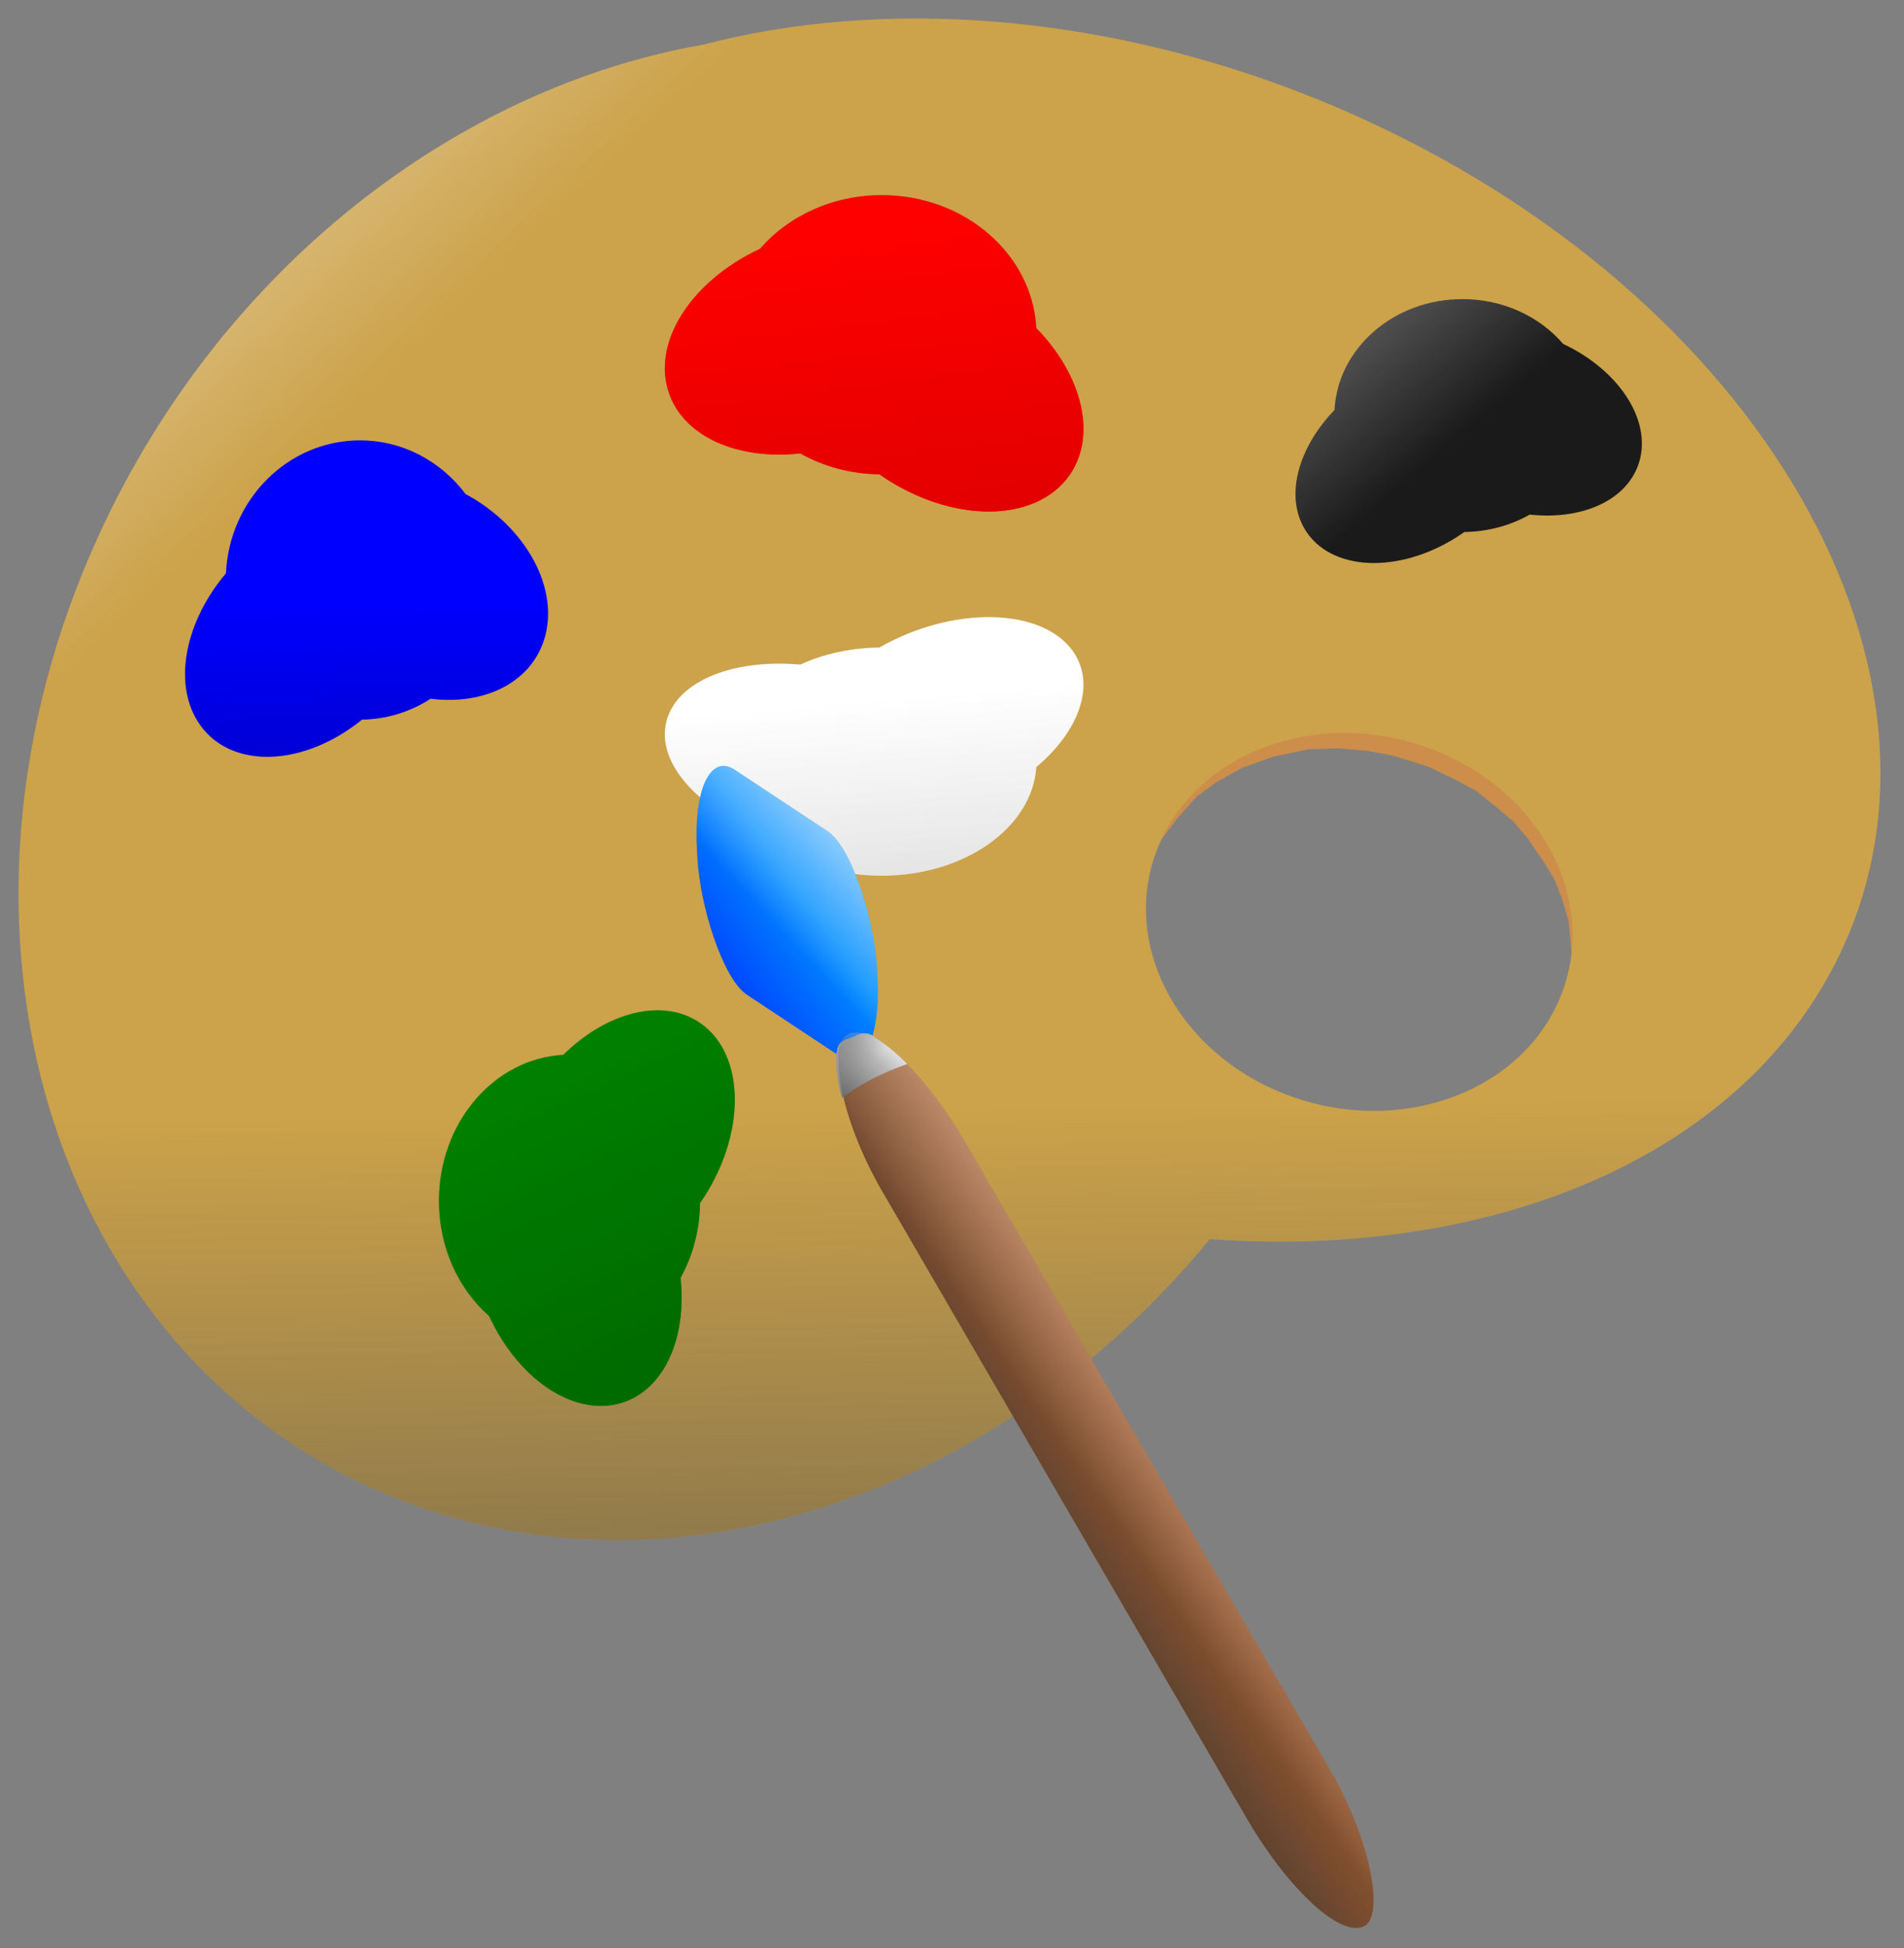<?xml version="1.0" encoding="UTF-8" standalone="no"?>
<!-- Created with Inkscape (http://www.inkscape.org/) -->
<svg
   xmlns:dc="http://purl.org/dc/elements/1.1/"
   xmlns:cc="http://web.resource.org/cc/"
   xmlns:rdf="http://www.w3.org/1999/02/22-rdf-syntax-ns#"
   xmlns:svg="http://www.w3.org/2000/svg"
   xmlns="http://www.w3.org/2000/svg"
   xmlns:xlink="http://www.w3.org/1999/xlink"
   xmlns:sodipodi="http://sodipodi.sourceforge.net/DTD/sodipodi-0.dtd"
   xmlns:inkscape="http://www.inkscape.org/namespaces/inkscape"
   width="588.26"
   height="601.95"
   id="svg2"
   sodipodi:version="0.32"
   inkscape:version="0.45"
   version="1.0"
   sodipodi:docbase="/home/mat"
   sodipodi:docname="paint.svg"
   inkscape:output_extension="org.inkscape.output.svg.inkscape"
   inkscape:export-filename="/home/mat/paint.png"
   inkscape:export-xdpi="12.260155"
   inkscape:export-ydpi="12.260155"
   sodipodi:modified="TRUE">
  <rect width="100%" height="100%" fill="#808080" stroke="none"/>
  <sodipodi:namedview
     id="base"
     pagecolor="#ffffff"
     bordercolor="#666666"
     borderopacity="1.0"
     gridtolerance="10000"
     guidetolerance="10"
     objecttolerance="10"
     inkscape:pageopacity="0.0"
     inkscape:pageshadow="2"
     inkscape:zoom="0.35"
     inkscape:cx="364.51834"
     inkscape:cy="358.27314"
     inkscape:document-units="px"
     inkscape:current-layer="layer1"
     showguides="true"
     inkscape:guide-bbox="true"
     width="588.26px"
     height="601.95px"
     inkscape:window-width="1280"
     inkscape:window-height="725"
     inkscape:window-x="0"
     inkscape:window-y="25" />
  <defs
     id="defs4">
    <linearGradient
       inkscape:collect="always"
       id="linearGradient10226">
      <stop
         style="stop-color:#006b00;stop-opacity:1;"
         offset="0"
         id="stop10228" />
      <stop
         style="stop-color:#006b00;stop-opacity:0;"
         offset="1"
         id="stop10230" />
    </linearGradient>
    <linearGradient
       inkscape:collect="always"
       id="linearGradient9233">
      <stop
         style="stop-color:#da0000;stop-opacity:1;"
         offset="0"
         id="stop9235" />
      <stop
         style="stop-color:#da0000;stop-opacity:0;"
         offset="1"
         id="stop9237" />
    </linearGradient>
    <linearGradient
       inkscape:collect="always"
       id="linearGradient8252">
      <stop
         style="stop-color:#000080;stop-opacity:1;"
         offset="0"
         id="stop8254" />
      <stop
         style="stop-color:#000080;stop-opacity:0;"
         offset="1"
         id="stop8256" />
    </linearGradient>
    <linearGradient
       inkscape:collect="always"
       id="linearGradient6300">
      <stop
         style="stop-color:#ffffff;stop-opacity:1;"
         offset="0"
         id="stop6302" />
      <stop
         style="stop-color:#ffffff;stop-opacity:0;"
         offset="1"
         id="stop6304" />
    </linearGradient>
    <linearGradient
       inkscape:collect="always"
       id="linearGradient6290">
      <stop
         style="stop-color:#4d4d4d;stop-opacity:1;"
         offset="0"
         id="stop6292" />
      <stop
         style="stop-color:#4d4d4d;stop-opacity:0;"
         offset="1"
         id="stop6294" />
    </linearGradient>
    <linearGradient
       inkscape:collect="always"
       id="linearGradient4265">
      <stop
         style="stop-color:#ffffff;stop-opacity:1;"
         offset="0"
         id="stop4267" />
      <stop
         style="stop-color:#ffffff;stop-opacity:0;"
         offset="1"
         id="stop4269" />
    </linearGradient>
    <linearGradient
       inkscape:collect="always"
       id="linearGradient4255">
      <stop
         style="stop-color:#333333;stop-opacity:1;"
         offset="0"
         id="stop4257" />
      <stop
         style="stop-color:#333333;stop-opacity:0;"
         offset="1"
         id="stop4259" />
    </linearGradient>
    <linearGradient
       inkscape:collect="always"
       id="linearGradient4245">
      <stop
         style="stop-color:#ffffff;stop-opacity:1;"
         offset="0"
         id="stop4247" />
      <stop
         style="stop-color:#ffffff;stop-opacity:0;"
         offset="1"
         id="stop4249" />
    </linearGradient>
    <linearGradient
       inkscape:collect="always"
       id="linearGradient4235">
      <stop
         style="stop-color:#0035ff;stop-opacity:1;"
         offset="0"
         id="stop4237" />
      <stop
         style="stop-color:#0035ff;stop-opacity:0;"
         offset="1"
         id="stop4239" />
    </linearGradient>
    <linearGradient
       inkscape:collect="always"
       id="linearGradient3234">
      <stop
         style="stop-color:#999999;stop-opacity:1;"
         offset="0"
         id="stop3236" />
      <stop
         style="stop-color:#999999;stop-opacity:0;"
         offset="1"
         id="stop3238" />
    </linearGradient>
    <linearGradient
       inkscape:collect="always"
       id="linearGradient3216">
      <stop
         style="stop-color:#ffffff;stop-opacity:1;"
         offset="0"
         id="stop3218" />
      <stop
         style="stop-color:#ffffff;stop-opacity:0;"
         offset="1"
         id="stop3220" />
    </linearGradient>
    <linearGradient
       inkscape:collect="always"
       id="linearGradient3206">
      <stop
         style="stop-color:#666666;stop-opacity:1;"
         offset="0"
         id="stop3208" />
      <stop
         style="stop-color:#666666;stop-opacity:0;"
         offset="1"
         id="stop3210" />
    </linearGradient>
    <linearGradient
       inkscape:collect="always"
       xlink:href="#linearGradient4235"
       id="linearGradient5299"
       gradientUnits="userSpaceOnUse"
       gradientTransform="translate(672.569,-136.201)"
       x1="130.555"
       y1="240.321"
       x2="183.735"
       y2="156.631" />
    <linearGradient
       inkscape:collect="always"
       xlink:href="#linearGradient3206"
       id="linearGradient5301"
       gradientUnits="userSpaceOnUse"
       gradientTransform="translate(600,40)"
       x1="302.793"
       y1="297.021"
       x2="310.874"
       y2="270.504" />
    <linearGradient
       inkscape:collect="always"
       xlink:href="#linearGradient3216"
       id="linearGradient5303"
       gradientUnits="userSpaceOnUse"
       gradientTransform="translate(600,40)"
       x1="322.491"
       y1="252.826"
       x2="316.683"
       y2="271.262" />
    <linearGradient
       inkscape:collect="always"
       xlink:href="#linearGradient3234"
       id="linearGradient5305"
       gradientUnits="userSpaceOnUse"
       gradientTransform="translate(600,40)"
       x1="311.885"
       y1="263.686"
       x2="326.784"
       y2="267.951" />
    <linearGradient
       inkscape:collect="always"
       xlink:href="#linearGradient4245"
       id="linearGradient5307"
       gradientUnits="userSpaceOnUse"
       gradientTransform="translate(672.569,-136.201)"
       x1="216.174"
       y1="61.485"
       x2="171.049"
       y2="187.816" />
    <linearGradient
       inkscape:collect="always"
       xlink:href="#linearGradient4255"
       id="linearGradient5309"
       gradientUnits="userSpaceOnUse"
       gradientTransform="translate(481.475,-360.252)"
       x1="542.608"
       y1="77.48"
       x2="538.433"
       y2="-23.939" />
    <linearGradient
       inkscape:collect="always"
       xlink:href="#linearGradient4265"
       id="linearGradient5311"
       gradientUnits="userSpaceOnUse"
       gradientTransform="translate(481.475,-360.252)"
       x1="605.489"
       y1="-145.44"
       x2="617.583"
       y2="11.293" />
    <linearGradient
       inkscape:collect="always"
       xlink:href="#linearGradient6290"
       id="linearGradient6296"
       x1="218.193"
       y1="751.337"
       x2="214.152"
       y2="470.514"
       gradientUnits="userSpaceOnUse" />
    <linearGradient
       inkscape:collect="always"
       xlink:href="#linearGradient6300"
       id="linearGradient6306"
       x1="22.223"
       y1="68.474"
       x2="179.807"
       y2="236.159"
       gradientUnits="userSpaceOnUse" />
    <linearGradient
       inkscape:collect="always"
       xlink:href="#linearGradient8252"
       id="linearGradient8258"
       x1="186.878"
       y1="452.332"
       x2="182.838"
       y2="310.832"
       gradientUnits="userSpaceOnUse" />
    <linearGradient
       inkscape:collect="always"
       xlink:href="#linearGradient9233"
       id="linearGradient9239"
       x1="344.462"
       y1="314.951"
       x2="329.31"
       y2="192.218"
       gradientUnits="userSpaceOnUse" />
    <linearGradient
       inkscape:collect="always"
       xlink:href="#linearGradient6300"
       id="linearGradient9249"
       x1="414.163"
       y1="101.809"
       x2="531.027"
       y2="238.179"
       gradientUnits="userSpaceOnUse" />
    <linearGradient
       inkscape:collect="always"
       xlink:href="#linearGradient3206"
       id="linearGradient9253"
       x1="363.655"
       y1="661.433"
       x2="337.232"
       y2="341.215"
       gradientUnits="userSpaceOnUse" />
    <linearGradient
       inkscape:collect="always"
       xlink:href="#linearGradient10226"
       id="linearGradient10232"
       x1="246.477"
       y1="548.296"
       x2="207.081"
       y2="464.453"
       gradientUnits="userSpaceOnUse" />
  </defs>
  <g
     inkscape:label="Layer 1"
     id="layer1"
     inkscape:groupmode="layer"
     transform="translate(-94.026,-200.162)">
    <g
       id="g10234"
       transform="translate(40,74.286)">
      <path
         id="path6310"
         d="M 409.869,389.197 L 417.698,378.843 L 423.759,372.024 L 429.567,367.731 L 437.649,363.186 L 447.498,359.65 L 458.357,357.377 L 467.701,357.125 L 476.539,357.882 L 484.621,359.398 L 495.732,362.933 L 504.066,366.974 L 510.127,370.257 L 516.693,375.56 L 521.491,379.601 L 526.037,384.904 L 531.34,392.733 L 534.118,397.278 L 536.644,403.592 L 538.664,410.41 L 539.927,424.047 L 543.715,412.936 L 537.401,383.894 L 515.178,358.892 L 473.762,348.791 L 438.154,353.842 L 409.364,382.126 L 409.869,389.197 z "
         style="fill:#cc8e4a;fill-opacity:1;fill-rule:evenodd;stroke:#000000;stroke-width:0;stroke-linecap:butt;stroke-linejoin:miter;stroke-miterlimit:4;stroke-dasharray:none;stroke-opacity:1" />
      <path
         id="path4275"
         d="M 459.357,155.877 C 394.11,129.813 326.482,125.241 271.198,139.698 C 195.407,152.962 122.687,208.427 84.767,290.784 C 29.132,411.613 69.369,544.799 174.6,588.081 C 260.235,623.304 362.655,588.163 427.808,508.745 C 512.585,514.822 588.173,485.183 619.954,425.639 C 666.223,338.948 602.19,221.503 477.04,163.499 C 471.174,160.78 465.274,158.241 459.357,155.877 z M 498.236,358.103 C 532.058,372.014 548.622,406.87 535.241,435.931 C 521.86,464.992 483.569,477.324 449.747,463.413 C 415.924,449.501 399.341,414.598 412.722,385.537 C 426.102,356.476 464.413,344.191 498.236,358.103 z "
         style="fill:#cca24a;fill-opacity:1;stroke:#000000;stroke-width:0;stroke-miterlimit:4;stroke-dasharray:none;stroke-opacity:1" />
      <path
         style="fill:url(#linearGradient6296);fill-opacity:1;stroke:#000000;stroke-width:0;stroke-miterlimit:4;stroke-dasharray:none;stroke-opacity:1"
         d="M 459.357,155.877 C 394.11,129.813 326.482,125.241 271.198,139.698 C 195.407,152.962 122.687,208.427 84.767,290.784 C 29.132,411.613 69.369,544.799 174.6,588.081 C 260.235,623.304 362.655,588.163 427.808,508.745 C 512.585,514.822 588.173,485.183 619.954,425.639 C 666.223,338.948 602.19,221.503 477.04,163.499 C 471.174,160.78 465.274,158.241 459.357,155.877 z M 498.236,358.103 C 532.058,372.014 548.622,406.87 535.241,435.931 C 521.86,464.992 483.569,477.324 449.747,463.413 C 415.924,449.501 399.341,414.598 412.722,385.537 C 426.102,356.476 464.413,344.191 498.236,358.103 z "
         id="path5319" />
      <path
         id="path6298"
         d="M 459.357,155.877 C 394.11,129.813 326.482,125.241 271.198,139.698 C 195.407,152.962 122.687,208.427 84.767,290.784 C 29.132,411.613 69.369,544.799 174.6,588.081 C 260.235,623.304 362.655,588.163 427.808,508.745 C 512.585,514.822 588.173,485.183 619.954,425.639 C 666.223,338.948 602.19,221.503 477.04,163.499 C 471.174,160.78 465.274,158.241 459.357,155.877 z M 498.236,358.103 C 532.058,372.014 548.622,406.87 535.241,435.931 C 521.86,464.992 483.569,477.324 449.747,463.413 C 415.924,449.501 399.341,414.598 412.722,385.537 C 426.102,356.476 464.413,344.191 498.236,358.103 z "
         style="fill:url(#linearGradient6306);fill-opacity:1;stroke:#000000;stroke-width:0;stroke-miterlimit:4;stroke-dasharray:none;stroke-opacity:1" />
      <path
         inkscape:transform-center-y="10.101525"
         inkscape:transform-center-x="476.792"
         id="path5252"
         d="M 326.456,186.157 C 311.161,186.157 297.561,192.651 288.808,202.751 C 267.269,212.795 254.951,232.223 260.934,247.989 C 265.969,261.259 282.489,268.011 301.25,265.983 C 301.258,265.987 301.274,265.978 301.282,265.983 C 308.409,269.981 316.778,272.317 325.749,272.436 C 325.893,272.537 326.022,272.655 326.167,272.754 C 347.83,287.655 373.94,287.655 384.423,272.754 C 393.097,260.426 388.354,241.753 374.2,227.23 C 372.988,204.377 352.067,186.157 326.456,186.157 z "
         style="fill:#ff0000;fill-opacity:1;stroke:#000000;stroke-width:0;stroke-miterlimit:4;stroke-dasharray:none;stroke-opacity:1" />
      <path
         style="fill:#0000ff;fill-opacity:1;stroke:#000000;stroke-width:0;stroke-miterlimit:4;stroke-dasharray:none;stroke-opacity:1"
         d="M 165.239,261.946 C 178.503,261.946 190.296,268.44 197.886,278.54 C 216.565,288.584 227.246,308.012 222.058,323.778 C 217.692,337.048 203.366,343.8 187.097,341.772 C 187.09,341.776 187.076,341.767 187.069,341.772 C 180.889,345.77 173.632,348.106 165.853,348.225 C 165.728,348.326 165.616,348.443 165.49,348.543 C 146.705,363.444 124.063,363.444 114.972,348.543 C 107.451,336.215 111.564,317.542 123.838,303.019 C 124.888,280.166 143.03,261.946 165.239,261.946 z "
         id="path5259"
         inkscape:transform-center-x="-413.45746"
         inkscape:transform-center-y="10.101525" />
      <path
         inkscape:transform-center-y="476.792"
         inkscape:transform-center-x="-8.927057"
         id="path5261"
         d="M 189.636,496.929 C 189.636,511.385 195.708,524.239 205.152,532.512 C 214.543,552.87 232.709,564.512 247.451,558.857 C 259.859,554.098 266.171,538.484 264.275,520.752 C 264.279,520.745 264.271,520.729 264.275,520.722 C 268.014,513.986 270.198,506.076 270.309,497.598 C 270.403,497.462 270.514,497.339 270.607,497.202 C 284.54,476.728 284.54,452.05 270.607,442.142 C 259.079,433.944 241.62,438.427 228.041,451.805 C 206.672,452.949 189.636,472.723 189.636,496.929 z "
         style="fill:#008000;fill-opacity:1;stroke:#000000;stroke-width:0;stroke-miterlimit:4;stroke-dasharray:none;stroke-opacity:1" />
      <path
         style="fill:#ffffff;fill-opacity:1;stroke:#000000;stroke-width:0;stroke-miterlimit:4;stroke-dasharray:none;stroke-opacity:1"
         d="M 326.456,396.465 C 311.161,396.465 297.561,391.157 288.808,382.902 C 267.269,374.694 254.951,358.815 260.934,345.93 C 265.969,335.084 282.489,329.566 301.25,331.224 C 301.258,331.22 301.274,331.227 301.282,331.224 C 308.409,327.956 316.778,326.046 325.749,325.949 C 325.893,325.867 326.022,325.771 326.167,325.689 C 347.83,313.511 373.94,313.511 384.423,325.689 C 393.097,335.765 388.354,351.026 374.2,362.896 C 372.988,381.574 352.067,396.465 326.456,396.465 z "
         id="path5263"
         inkscape:transform-center-x="476.792"
         inkscape:transform-center-y="-8.2559305" />
      <path
         inkscape:transform-center-y="8.4237112"
         inkscape:transform-center-x="-394.4571"
         id="path5265"
         d="M 505.844,218.31 C 518.498,218.31 529.749,223.725 536.991,232.148 C 554.81,240.523 565.001,256.724 560.052,269.872 C 555.886,280.938 542.218,286.568 526.697,284.877 C 526.69,284.881 526.677,284.873 526.67,284.877 C 520.775,288.211 513.851,290.159 506.429,290.259 C 506.31,290.342 506.203,290.441 506.083,290.524 C 488.161,302.95 466.56,302.95 457.887,290.524 C 450.711,280.243 454.635,264.672 466.345,252.561 C 467.347,233.504 484.655,218.31 505.844,218.31 z "
         style="fill:#1a1a1a;fill-opacity:1;stroke:#000000;stroke-width:0;stroke-miterlimit:4;stroke-dasharray:none;stroke-opacity:1" />
      <path
         inkscape:transform-center-y="-8.2559305"
         inkscape:transform-center-x="476.792"
         id="path9251"
         d="M 326.456,396.465 C 311.161,396.465 297.561,391.157 288.808,382.902 C 267.269,374.694 254.951,358.815 260.934,345.93 C 265.969,335.084 282.489,329.566 301.25,331.224 C 301.258,331.22 301.274,331.227 301.282,331.224 C 308.409,327.956 316.778,326.046 325.749,325.949 C 325.893,325.867 326.022,325.771 326.167,325.689 C 347.83,313.511 373.94,313.511 384.423,325.689 C 393.097,335.765 388.354,351.026 374.2,362.896 C 372.988,381.574 352.067,396.465 326.456,396.465 z "
         style="fill:url(#linearGradient9253);fill-opacity:1;stroke:#000000;stroke-width:0;stroke-miterlimit:4;stroke-dasharray:none;stroke-opacity:1" />
      <g
         transform="matrix(0.652,0,0,0.652,-265.12,182.524)"
         id="g5275">
        <g
           transform="matrix(0.944,0.329,-0.329,0.944,133.398,-184.323)"
           id="g5287">
          <rect
             id="rect2162"
             width="488.571"
             height="45.714"
             x="889.168"
             y="-382.495"
             ry="22.857"
             style="opacity:1;fill:#a05a2c;fill-opacity:1;stroke:#000000;stroke-width:0;stroke-miterlimit:4;stroke-dasharray:none;stroke-opacity:1"
             rx="72.857"
             transform="matrix(0.759,0.651,-0.651,0.759,0,0)" />
          <rect
             id="rect2180"
             width="102.385"
             height="106.785"
             x="820.407"
             y="-4.305"
             ry="51.192"
             style="opacity:1;fill:#008eff;fill-opacity:1;stroke:#000000;stroke-width:0;stroke-miterlimit:4;stroke-dasharray:none;stroke-opacity:1"
             rx="24.813"
             transform="matrix(0.969,0.247,0.38,0.925,0,0)" />
          <rect
             transform="matrix(0.969,0.247,0.38,0.925,0,0)"
             rx="24.813"
             style="opacity:1;fill:url(#linearGradient5299);fill-opacity:1;stroke:#000000;stroke-width:0;stroke-miterlimit:4;stroke-dasharray:none;stroke-opacity:1"
             ry="51.192"
             y="-4.305"
             x="820.407"
             height="106.785"
             width="102.385"
             id="rect3264" />
          <path
             d="M 940.492,309.567 C 939.632,309.144 938.781,308.738 937.941,308.35 C 937.069,307.947 936.209,307.563 935.36,307.198 C 934.476,306.818 933.604,306.459 932.747,306.122 C 931.848,305.768 930.965,305.438 930.099,305.132 C 929.185,304.81 928.29,304.515 927.415,304.248 C 926.484,303.963 925.576,303.711 924.692,303.491 C 923.742,303.254 921.57,302.519 920.679,302.359 C 916.193,301.38 914.342,303.907 911.853,306.141 C 909.62,308.144 906.491,309.563 906.867,313.803 C 906.993,314.719 907.189,315.68 907.453,316.68 C 907.692,317.583 907.985,318.518 908.331,319.483 C 908.649,320.368 909.011,321.279 909.417,322.212 C 909.794,323.08 910.208,323.969 910.658,324.875 C 911.081,325.726 911.536,326.594 912.022,327.476 C 912.482,328.312 912.97,329.161 913.485,330.022 C 913.976,330.844 914.491,331.677 915.031,332.52 C 915.548,333.329 916.088,334.147 916.649,334.974 C 923.009,324.961 931.325,317.074 940.492,309.567 C 940.492,309.567 940.492,309.567 940.492,309.567"
             sodipodi:nodetypes="csssssscscsssssssccc"
             id="path2189"
             style="opacity:1;fill:#b3b3b3;fill-opacity:1;stroke:#000000;stroke-width:0;stroke-miterlimit:4;stroke-dasharray:none;stroke-opacity:1" />
          <path
             style="opacity:1;fill:url(#linearGradient5301);fill-opacity:1;stroke:#000000;stroke-width:0;stroke-miterlimit:4;stroke-dasharray:none;stroke-opacity:1"
             id="path3204"
             sodipodi:nodetypes="csssssscscsssssssccc"
             d="M 940.492,309.567 C 939.632,309.144 938.781,308.738 937.941,308.35 C 937.069,307.947 936.209,307.563 935.36,307.198 C 934.476,306.818 933.604,306.459 932.747,306.122 C 931.848,305.768 930.965,305.438 930.099,305.132 C 929.185,304.81 928.29,304.515 927.415,304.248 C 926.484,303.963 925.576,303.711 924.692,303.491 C 923.742,303.254 921.57,302.519 920.679,302.359 C 916.193,301.38 914.342,303.907 911.853,306.141 C 909.62,308.144 906.491,309.563 906.867,313.803 C 906.993,314.719 907.189,315.68 907.453,316.68 C 907.692,317.583 907.985,318.518 908.331,319.483 C 908.649,320.368 909.011,321.279 909.417,322.212 C 909.794,323.08 910.208,323.969 910.658,324.875 C 911.081,325.726 911.536,326.594 912.022,327.476 C 912.482,328.312 912.97,329.161 913.485,330.022 C 913.976,330.844 914.491,331.677 915.031,332.52 C 915.548,333.329 916.088,334.147 916.649,334.974 C 923.009,324.961 931.325,317.074 940.492,309.567 C 940.492,309.567 940.492,309.567 940.492,309.567" />
          <path
             d="M 940.492,309.567 C 939.632,309.144 938.781,308.738 937.941,308.35 C 937.069,307.947 936.209,307.563 935.36,307.198 C 934.476,306.818 933.604,306.459 932.747,306.122 C 931.848,305.768 930.965,305.438 930.099,305.132 C 929.185,304.81 928.29,304.515 927.415,304.248 C 926.484,303.963 925.576,303.711 924.692,303.491 C 923.742,303.254 921.57,302.519 920.679,302.359 C 916.193,301.38 914.342,303.907 911.853,306.141 C 909.62,308.144 906.491,309.563 906.867,313.803 C 906.993,314.719 907.189,315.68 907.453,316.68 C 907.692,317.583 907.985,318.518 908.331,319.483 C 908.649,320.368 909.011,321.279 909.417,322.212 C 909.794,323.08 910.208,323.969 910.658,324.875 C 911.081,325.726 911.536,326.594 912.022,327.476 C 912.482,328.312 912.97,329.161 913.485,330.022 C 913.976,330.844 914.491,331.677 915.031,332.52 C 915.548,333.329 916.088,334.147 916.649,334.974 C 923.009,324.961 931.325,317.074 940.492,309.567 C 940.492,309.567 940.492,309.567 940.492,309.567"
             sodipodi:nodetypes="csssssscscsssssssccc"
             id="path3214"
             style="opacity:1;fill:url(#linearGradient5303);fill-opacity:1;stroke:#000000;stroke-width:0;stroke-miterlimit:4;stroke-dasharray:none;stroke-opacity:1" />
          <path
             style="opacity:1;fill:url(#linearGradient5305);fill-opacity:1;stroke:#000000;stroke-width:0;stroke-miterlimit:4;stroke-dasharray:none;stroke-opacity:1"
             id="path3224"
             sodipodi:nodetypes="csssssscscsssssssccc"
             d="M 940.492,309.567 C 939.632,309.144 938.781,308.738 937.941,308.35 C 937.069,307.947 936.209,307.563 935.36,307.198 C 934.476,306.818 933.604,306.459 932.747,306.122 C 931.848,305.768 930.965,305.438 930.099,305.132 C 929.185,304.81 928.29,304.515 927.415,304.248 C 926.484,303.963 925.576,303.711 924.692,303.491 C 923.742,303.254 921.57,302.519 920.679,302.359 C 916.193,301.38 914.342,303.907 911.853,306.141 C 909.62,308.144 906.491,309.563 906.867,313.803 C 906.993,314.719 907.189,315.68 907.453,316.68 C 907.692,317.583 907.985,318.518 908.331,319.483 C 908.649,320.368 909.011,321.279 909.417,322.212 C 909.794,323.08 910.208,323.969 910.658,324.875 C 911.081,325.726 911.536,326.594 912.022,327.476 C 912.482,328.312 912.97,329.161 913.485,330.022 C 913.976,330.844 914.491,331.677 915.031,332.52 C 915.548,333.329 916.088,334.147 916.649,334.974 C 923.009,324.961 931.325,317.074 940.492,309.567 C 940.492,309.567 940.492,309.567 940.492,309.567" />
          <rect
             id="rect4243"
             width="102.385"
             height="106.785"
             x="820.407"
             y="-4.305"
             ry="51.192"
             style="opacity:1;fill:url(#linearGradient5307);fill-opacity:1;stroke:#000000;stroke-width:0;stroke-miterlimit:4;stroke-dasharray:none;stroke-opacity:1"
             rx="24.813"
             transform="matrix(0.969,0.247,0.38,0.925,0,0)" />
          <rect
             transform="matrix(0.759,0.651,-0.651,0.759,0,0)"
             rx="72.857"
             style="opacity:1;fill:url(#linearGradient5309);fill-opacity:1;stroke:#000000;stroke-width:0;stroke-miterlimit:4;stroke-dasharray:none;stroke-opacity:1"
             ry="22.857"
             y="-382.495"
             x="889.168"
             height="45.714"
             width="488.571"
             id="rect4253" />
          <rect
             id="rect4263"
             width="488.571"
             height="45.714"
             x="889.168"
             y="-382.495"
             ry="22.857"
             style="opacity:1;fill:url(#linearGradient5311);fill-opacity:1;stroke:#000000;stroke-width:0;stroke-miterlimit:4;stroke-dasharray:none;stroke-opacity:1"
             rx="72.857"
             transform="matrix(0.759,0.651,-0.651,0.759,0,0)" />
        </g>
      </g>
      <path
         inkscape:transform-center-y="10.101525"
         inkscape:transform-center-x="-413.45746"
         id="path7281"
         d="M 165.239,261.946 C 178.503,261.946 190.296,268.44 197.886,278.54 C 216.565,288.584 227.246,308.012 222.058,323.778 C 217.692,337.048 203.366,343.8 187.097,341.772 C 187.09,341.776 187.076,341.767 187.069,341.772 C 180.889,345.77 173.632,348.106 165.853,348.225 C 165.728,348.326 165.616,348.443 165.49,348.543 C 146.705,363.444 124.063,363.444 114.972,348.543 C 107.451,336.215 111.564,317.542 123.838,303.019 C 124.888,280.166 143.03,261.946 165.239,261.946 z "
         style="fill:url(#linearGradient8258);fill-opacity:1;stroke:#000000;stroke-width:0;stroke-miterlimit:4;stroke-dasharray:none;stroke-opacity:1" />
      <path
         style="fill:url(#linearGradient9239);fill-opacity:1;stroke:#000000;stroke-width:0;stroke-miterlimit:4;stroke-dasharray:none;stroke-opacity:1"
         d="M 326.456,186.157 C 311.161,186.157 297.561,192.651 288.808,202.751 C 267.269,212.795 254.951,232.223 260.934,247.989 C 265.969,261.259 282.489,268.011 301.25,265.983 C 301.258,265.987 301.274,265.978 301.282,265.983 C 308.409,269.981 316.778,272.317 325.749,272.436 C 325.893,272.537 326.022,272.655 326.167,272.754 C 347.83,287.655 373.94,287.655 384.423,272.754 C 393.097,260.426 388.354,241.753 374.2,227.23 C 372.988,204.377 352.067,186.157 326.456,186.157 z "
         id="path8260"
         inkscape:transform-center-x="476.792"
         inkscape:transform-center-y="10.101525" />
      <path
         style="fill:url(#linearGradient9249);fill-opacity:1;stroke:#000000;stroke-width:0;stroke-miterlimit:4;stroke-dasharray:none;stroke-opacity:1"
         d="M 505.844,218.31 C 518.498,218.31 529.749,223.725 536.991,232.148 C 554.81,240.523 565.001,256.724 560.052,269.872 C 555.886,280.938 542.218,286.568 526.697,284.877 C 526.69,284.881 526.677,284.873 526.67,284.877 C 520.775,288.211 513.851,290.159 506.429,290.259 C 506.31,290.342 506.203,290.441 506.083,290.524 C 488.161,302.95 466.56,302.95 457.887,290.524 C 450.711,280.243 454.635,264.672 466.345,252.561 C 467.347,233.504 484.655,218.31 505.844,218.31 z "
         id="path9241"
         inkscape:transform-center-x="-394.4571"
         inkscape:transform-center-y="8.4237112" />
      <path
         style="fill:url(#linearGradient10232);fill-opacity:1;stroke:#000000;stroke-width:0;stroke-miterlimit:4;stroke-dasharray:none;stroke-opacity:1"
         d="M 189.636,496.929 C 189.636,511.385 195.708,524.239 205.152,532.512 C 214.543,552.87 232.709,564.512 247.451,558.857 C 259.859,554.098 266.171,538.484 264.275,520.752 C 264.279,520.745 264.271,520.729 264.275,520.722 C 268.014,513.986 270.198,506.076 270.309,497.598 C 270.403,497.462 270.514,497.339 270.607,497.202 C 284.54,476.728 284.54,452.05 270.607,442.142 C 259.079,433.944 241.62,438.427 228.041,451.805 C 206.672,452.949 189.636,472.723 189.636,496.929 z "
         id="path9255"
         inkscape:transform-center-x="-8.927057"
         inkscape:transform-center-y="476.792" />
    </g>
  </g>
</svg>
